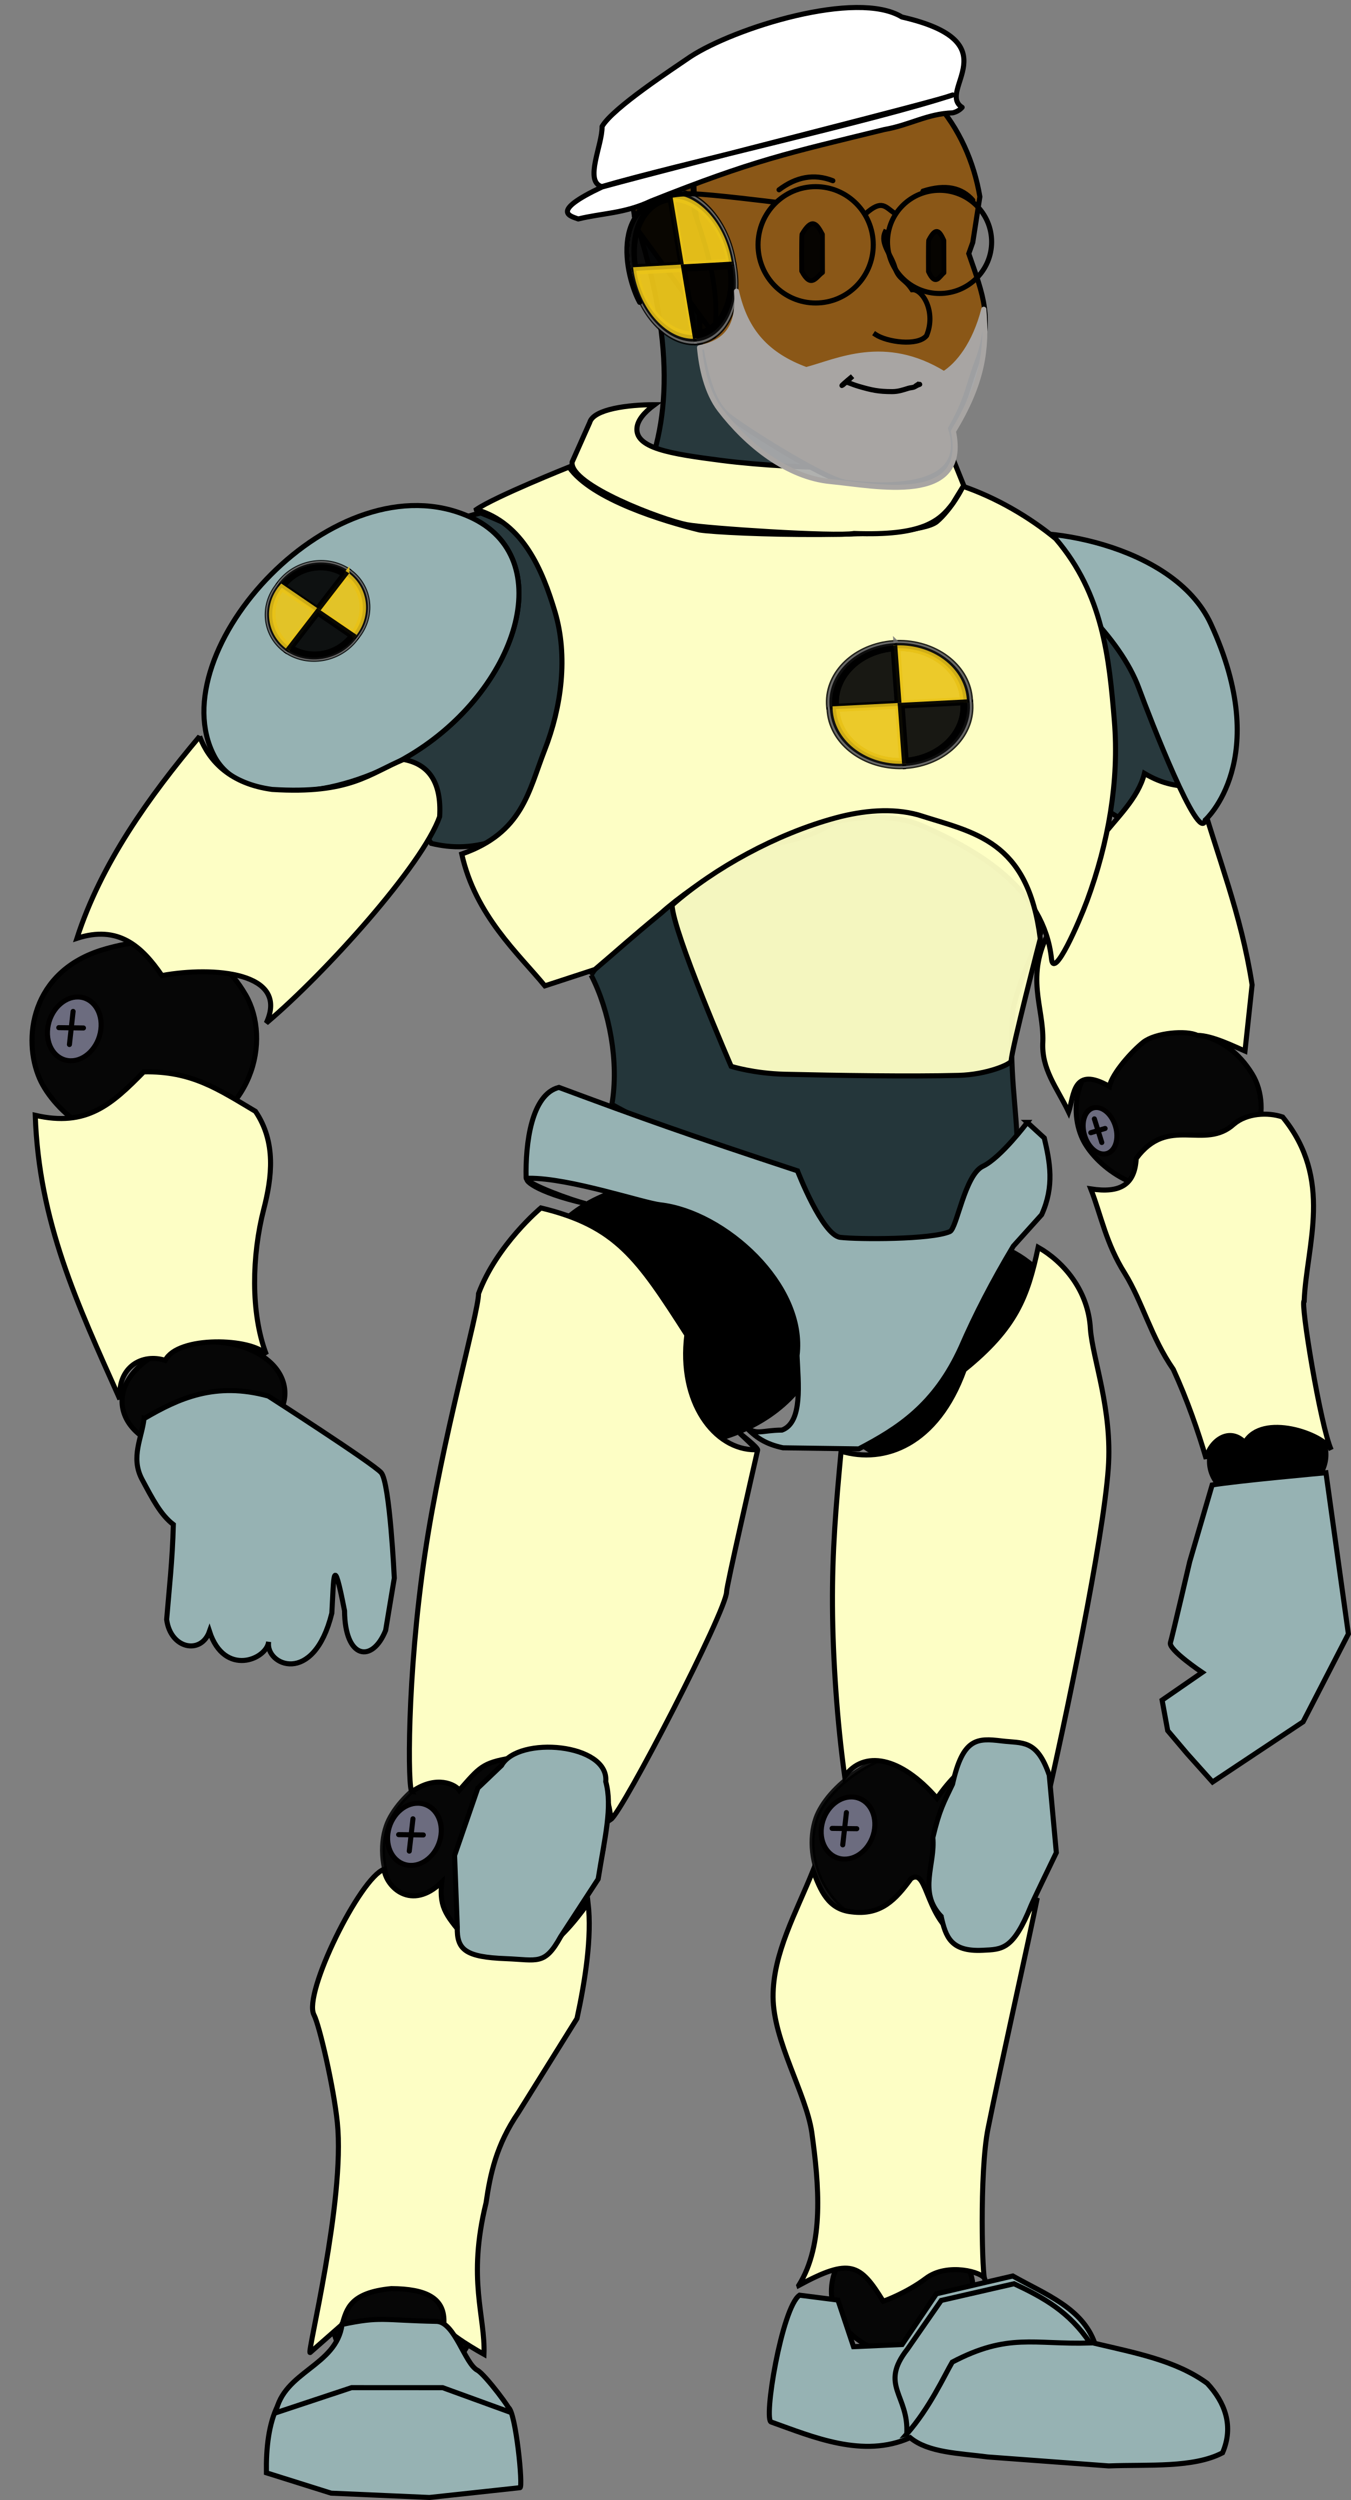 <svg width="141.183mm" height="261.248mm" viewBox="0 0 141.183 261.248" version="1.1" id="svg1" xml:space="preserve" xmlns="http://www.w3.org/2000/svg"><rect x="0" y="0" width="141.183" height="261.248" fill="#808080" stroke="none"/><defs id="defs1"></defs><g id="layer3" style="display:inline" transform="translate(-43.386,-18.644)"><path style="opacity:1;fill:#24363a;fill-opacity:0.953;stroke:#000000;stroke-width:0.529;stroke-linecap:square;stroke-dashoffset:18.898;stroke-opacity:1" d="m 110.188,70.005 7.485,7.511 c 0,0 6.535,1.719 8.051,1.893 2.039,0.234 7.882,-0.373 7.805,-1.713 -0.048,-0.83 0.074,-4.807 0.074,-4.807 l -0.591,-4.687 c 0,0 -1.986,0.052 -2.905,-0.285 -3.283,-1.207 -7.587,-5.142 -8.744,-6.013 -1.157,-0.871 -2.504,-2.134 -2.504,-2.134 -0.72,-1.621 -2.187,-13.357 -1.994,-15.799 -2.317,0.164 -0.964,2.512 -3.401,2.947 l -3.811,-5.827 c 4.261,13.257 3.939,21.882 0.536,28.914 z" id="path630"></path></g><path id="path62" style="display:inline;fill:#24363a;fill-opacity:0.953;stroke:#000000;stroke-width:0.529;stroke-linecap:square;stroke-dashoffset:18.898;stroke-opacity:1" d="m 50.25,53.61 c -0.438,0.091 -0.881,0.197 -1.335,0.33 0.047,0.02 0.095,0.038 0.142,0.059 9.518,4.256 5.011,18.19 -6.23,24.929 -0.757,0.454 -1.536,0.858 -2.323,1.235 1.607,1.763 3.101,3.13 3.577,5.111 -0.384,0.126 0.037,1.533 0.991,2.862 2.069,0.484 4.374,0.616 7.577,-0.593 3.015,-0.975 6.474,-3.807 8.458,-6.498 -0.182,-0.324 -0.35,-0.652 -0.488,-0.988 l 1.555,-15.781 -0.123,-0.623 c 0,0 -2.193,-4.36 -4.112,-6.021 -1.951,-1.688 -6.541,-3.565 -7.691,-4.022 z"></path><path style="fill:#000000;fill-opacity:0.953;stroke:#000000;stroke-width:0.529;stroke-linecap:square;stroke-dasharray:none;stroke-dashoffset:18.898;stroke-opacity:1" d="m 91.633,233.671 c -4.866,1.374 -5.37,5.726 -4.246,8.19 0.942,2.064 4.334,4.961 8.505,3.985 5.648,-1.321 6.773,-6.479 5.085,-9.282 -2.081,-3.455 -5.494,-3.981 -9.344,-2.894 z" id="path63"></path><path style="fill:#000000;fill-opacity:0.953;stroke:#000000;stroke-width:0.529;stroke-linecap:square;stroke-dasharray:none;stroke-dashoffset:18.898;stroke-opacity:1" d="m 118.658,108.529 c -6.352,1.755 -7.009,7.316 -5.542,10.465 1.229,2.638 5.657,6.339 11.1,5.093 7.371,-1.688 8.841,-8.279 6.637,-11.86 -2.716,-4.414 -7.171,-5.086 -12.196,-3.698 z" id="path64"></path><path style="fill:#24363a;fill-opacity:0.953;stroke:#010000;stroke-width:0.529;stroke-linecap:round;stroke-linejoin:round;stroke-dasharray:none;stroke-dashoffset:18.898" d="m 108.997,63.137 4.895,-3.025 11.955,21.145 -3.863,7.37 -7.393,-4.634 z" id="path68"></path><path style="display:inline;fill:#fdfec5;fill-opacity:1;stroke:#000000;stroke-width:0.529;stroke-linecap:square;stroke-dashoffset:18.898;stroke-opacity:1" d="m 108.98,108.824 c -0.178,2.912 1.478,4.827 2.697,7.381 0.577,-1.742 0.403,-4.881 4.26,-2.676 0.298,-1.395 2.359,-3.682 3.537,-4.613 1.279,-1.011 4.519,-1.275 5.645,-0.721 1.562,0.004 3.807,1.139 4.985,1.639 l 0.744,-6.918 c -1.173,-7.559 -3.574,-13.201 -5.691,-20.718 -2.022,0.014 -3.608,-0.219 -5.562,-1.379 -0.639,2.628 -2.993,4.72 -4.556,6.791 -1.571,2.489 -3.38,5.793 -5.351,9.655 -2.592,4.79 -0.609,7.902 -0.708,11.561 z" id="path74"></path><path style="fill:#000000;fill-opacity:0.953;stroke:#000000;stroke-width:0.529;stroke-linecap:square;stroke-dasharray:none;stroke-dashoffset:18.898;stroke-opacity:0.867" d="m 52.806,183.608 c -6.059,-0.351 -11.304,3.977 -12.425,7.188 -1.454,4.165 0.908,11.224 8.736,11.819 7.519,0.572 13.468,-5.592 13.951,-9.654 0.429,-3.609 -3.554,-8.963 -10.263,-9.352 z" id="path86"></path><path style="fill:#000000;fill-opacity:1;stroke:#000000;stroke-width:0.529;stroke-linecap:square;stroke-dasharray:none;stroke-dashoffset:18.898;stroke-opacity:1" d="m 65.139,124.232 c -10.38,2.971 -11.455,12.383 -9.057,17.712 2.009,4.464 9.246,10.729 18.141,8.619 12.047,-2.857 14.449,-14.011 10.847,-20.073 -4.439,-7.471 -11.719,-8.609 -19.932,-6.258 z" id="path87"></path><path style="fill:#fdfec5;fill-opacity:1;stroke:#000000;stroke-width:0.529;stroke-linecap:square;stroke-dashoffset:18.898;stroke-opacity:1" d="m 43.054,187.224 c 2.567,-1.792 4.559,-0.726 4.948,-0.146 2.085,-2.374 2.395,-2.869 5.365,-3.36 4.082,-0.38 7.813,0.993 8.695,1.839 1.012,0.97 1.673,2.919 1.769,4.577 1.228,-0.801 12.11,-21.87 12.099,-23.8 -0.004,-0.569 2.708,-12.435 3.245,-14.802 0.062,-0.271 -1.878,-1.766 -1.878,-1.766 0.416,0.387 1.884,1.729 1.663,1.732 -4.324,0.044 -8.061,-5.02 -7.182,-12.002 -5.157,-8.047 -7.401,-11.381 -15.252,-13.27 0,0 -4.601,3.83 -6.516,8.948 -0.017,2.095 -3.81,15.101 -5.602,27.203 -1.905,12.87 -1.803,24.815 -1.353,24.849 z" id="path91"></path><path style="fill:#000000;fill-opacity:0.953;stroke:#000000;stroke-width:0.529;stroke-linecap:square;stroke-dasharray:none;stroke-dashoffset:18.898;stroke-opacity:0.867" d="m 97.696,182.823 c -6.059,-0.351 -11.304,3.977 -12.425,7.188 -1.454,4.165 0.908,11.224 8.736,11.819 7.519,0.572 13.468,-5.592 13.951,-9.654 0.429,-3.609 -3.554,-8.963 -10.263,-9.352 z" id="path92"></path><path style="fill:#000000;fill-opacity:1;stroke:#000000;stroke-width:0.529;stroke-linecap:square;stroke-dasharray:none;stroke-dashoffset:18.898;stroke-opacity:1" d="m 93.471,130.367 c -9.063,2.594 -10.001,10.813 -7.907,15.467 1.754,3.898 8.072,9.369 15.839,7.527 10.518,-2.495 12.615,-12.235 9.47,-17.529 -3.875,-6.524 -10.232,-7.518 -17.402,-5.465 z" id="path93"></path><path style="fill:#fdfec5;fill-opacity:1;stroke:#000000;stroke-width:0.529;stroke-linecap:square;stroke-dashoffset:18.898;stroke-opacity:1" d="m 87.895,151.647 c -0.527,5.668 -0.936,10.362 -0.899,16.155 0.035,5.523 0.484,12.137 1.277,17.827 1.96,-2.745 5.799,-2.136 9.639,2.287 0,0 2.138,-3.202 3.759,-3.58 2.25,-0.525 2.978,0.328 4.923,0.312 2.131,-0.018 1.946,2.096 2.498,4.949 2.326,-10.105 6.2,-28.717 6.727,-36.175 0.435,-6.154 -1.626,-11.378 -1.869,-14.544 -0.207,-4.022 -2.823,-7.042 -5.458,-8.536 -1.099,5.177 -2.299,8.422 -7.733,12.812 -2.834,7.84 -8.327,9.85 -12.861,8.495 z" id="path94"></path><path style="fill:#000000;fill-opacity:0.953;stroke:#000000;stroke-width:0.529;stroke-linecap:square;stroke-dasharray:none;stroke-dashoffset:18.898;stroke-opacity:1" d="m 39.5,236.601 c -4.866,1.374 -5.37,5.726 -4.246,8.19 0.942,2.064 4.334,4.961 8.505,3.985 5.648,-1.321 6.773,-6.479 5.085,-9.282 -2.081,-3.455 -5.494,-3.981 -9.344,-2.894 z" id="path97"></path><path style="fill:#fdfec5;fill-opacity:1;stroke:#000000;stroke-width:0.529;stroke-linecap:square;stroke-dashoffset:18.898;stroke-opacity:1" d="m 83.471,238.825 c 5.377,-2.913 6.416,-2.266 8.828,1.657 0,0 2.394,-0.836 4.474,-2.404 2.222,-1.675 5.974,-0.655 6.153,0.1 -0.265,0.232 -0.602,-11.122 0.328,-15.764 1.329,-6.636 4.324,-19.906 5.142,-24.076 -1.569,2.314 -2.208,3.952 -3.805,4.02 l -3.686,0.531 c -4.314,-1.807 -3.844,-7.829 -5.698,-6.576 -1.599,2.178 -3.127,3.874 -6.223,3.473 -2.443,-0.257 -3.242,-2.242 -4.017,-4.322 -1.757,4.38 -4.203,8.659 -4.179,13.206 0.024,4.617 3.441,10.089 4.047,14.155 0.747,5.432 1.325,11.705 -1.364,15.999 z" id="path98"></path><path style="fill:#fdfec5;fill-opacity:1;stroke:#000000;stroke-width:0.529;stroke-linecap:square;stroke-dashoffset:18.898;stroke-opacity:1" d="m 32.416,245.833 c -0.433,0.408 3.675,-15.811 2.836,-24.028 -0.378,-3.7 -1.869,-10.169 -2.444,-11.261 -1.16,-2.203 4.84,-14.357 7.327,-15.204 0.233,1.868 2.864,4.412 6.03,1.339 -0.32,2.877 0.63,3.599 2.637,6.123 0,0 6.496,0.762 7.692,0.726 1.4,-0.042 3.569,-2.722 4.965,-4.652 0.41,3.523 -0.306,8.083 -1.163,12.054 l -6.12,9.821 c -2.331,3.416 -2.947,6.454 -3.385,9.453 -1.978,8.038 -0.061,11.813 -0.214,15.82 0,0 -4.242,-2.338 -4.191,-3.196 0.162,-2.72 -1.895,-3.649 -5.488,-3.674 -4.323,0.421 -4.663,2.133 -5.144,3.748 z" id="path99"></path><path style="fill:#96b2b3;fill-opacity:1;stroke:#000000;stroke-width:0.529;stroke-linecap:square;stroke-dashoffset:18.898;stroke-opacity:1" d="m 47.788,201.354 -0.283,-7.464 2.43,-7.038 2.474,-2.363 c 1.739,-3.139 11.262,-2.304 10.894,1.688 0.723,2.633 -0.106,5.866 -0.794,10.182 l -3.922,6.021 c -1.676,3.035 -2.405,2.424 -5.728,2.295 -4.195,-0.164 -5.145,-0.909 -5.07,-3.319 z" id="path100"></path><path style="fill:#96b2b3;fill-opacity:1;stroke:#000000;stroke-width:0.529;stroke-linecap:square;stroke-dashoffset:18.898;stroke-opacity:1" d="m 98.35,200.251 c 0.475,2.128 0.991,3.711 4.329,3.55 2.07,-0.1 3.189,-0.022 5.071,-4.669 0.198,-0.49 1.889,-3.982 2.639,-5.537 l -0.739,-8.093 c -1.298,-3.786 -2.777,-3.311 -4.975,-3.578 -2.57,-0.312 -4.057,-0.317 -5.133,4.519 -0.902,1.904 -1.36,2.624 -2.058,5.58 0.275,2.794 -1.569,5.667 0.866,8.227 z" id="path102"></path><path style="fill:#96b2b3;fill-opacity:1;stroke:#000000;stroke-width:0.529;stroke-linecap:square;stroke-dashoffset:18.898;stroke-opacity:1" d="m 27.84,258.404 c -0.084,-5.179 1.135,-10.193 6.414,-10.199 4.126,-0.865 5.808,-0.324 11.597,-0.209 2.069,-0.762 5.957,2.901 7.276,3.593 0.766,0.402 1.565,8.37 1.211,8.37 l -9.462,1.023 -10.265,-0.45 z" id="path103"></path><path style="fill:#96b2b3;fill-opacity:1;stroke:#000000;stroke-width:0.529;stroke-linecap:square;stroke-dashoffset:18.898;stroke-opacity:1" d="m 83.554,239.842 c -1.858,1.295 -3.826,13.206 -2.942,13.261 4.321,1.543 9.592,3.821 14.5,1.626 1.909,1.589 5.164,1.629 8.114,2.019 l 12.64,0.936 c 4.196,-0.166 8.837,0.228 11.892,-1.371 1.209,-2.803 0.235,-5.296 -1.599,-7.257 -3.27,-2.4 -7.573,-3.189 -11.747,-4.181 -1.308,-3.724 -5.213,-5.138 -8.572,-7.038 l -7.986,1.862 -3.581,5.299 -5.078,0.225 -1.628,-4.87 z" id="path104"></path><path style="fill:#96b2b3;fill-opacity:1;stroke:#000000;stroke-width:0.529;stroke-linecap:square;stroke-dashoffset:18.898;stroke-opacity:1" d="m 28.813,252.137 c 0.807,-4.348 6.338,-4.862 6.935,-9.238 4.126,-0.865 4.14,-0.433 9.929,-0.318 1.883,0.155 2.9,4.418 4.219,5.111 0.766,0.402 3.788,4.385 3.434,4.385 l -7.065,-2.569 -9.523,-0.003 z" id="path105"></path><path style="fill:none;fill-opacity:0.996;stroke:#000000;stroke-width:0.529;stroke-linecap:square;stroke-dashoffset:18.898;stroke-opacity:1" d="m 94.757,254.35 c 2.394,-2.706 3.941,-6.125 4.756,-7.514 5.868,-3.079 8.505,-1.82 14.404,-1.997 -2.157,-3.252 -4.868,-4.752 -7.942,-6.192 l -7.615,1.745 -3.537,5.095 c -2.984,3.81 0.177,4.78 -0.065,8.863 z" id="path106"></path><path style="fill:#24363a;fill-opacity:1;stroke:#000000;stroke-width:0.529;stroke-linecap:square;stroke-dashoffset:18.898;stroke-opacity:0.953" d="m 61.769,101.89 c 1.933,3.732 2.933,9.135 2.173,13.521 l 17.018,9.21 c 0,0 3.49,5.143 5.142,5.751 1.652,0.608 10.471,0.618 12.785,-0.639 2.315,-1.257 2.536,-3.851 4.611,-6.167 2.138,-1.112 1.363,-2.06 2.792,-3.707 0.026,-3.8 -0.927,-8.001 -0.419,-14.437 0.939,-4.013 2.606,-6.716 3.392,-9.366 1.081,-1.948 -8.819,-11.004 -12.984,-10.952 -5.342,0.068 -6.003,-0.526 -9.211,0.855 -3.483,2.375 -7.132,1.802 -9.111,3.626 -10.638,3.496 -12.682,7.136 -16.189,12.306 z" id="path107"></path><path style="fill:#96b2b3;fill-opacity:1;stroke:#000000;stroke-width:0.529;stroke-linecap:square;stroke-dashoffset:18.898;stroke-opacity:1" d="m 107.352,117.287 1.778,1.63 c 0.584,2.503 1.085,5.026 -0.278,8.019 l -2.955,3.282 c -2.175,3.636 -3.986,7.143 -5.454,10.528 -2.762,6.122 -6.678,8.558 -10.698,10.661 l -7.919,-0.114 c -1.845,-0.395 -2.86,-1.087 -3.945,-2.236 1.198,0.976 1.593,0.409 3.844,0.382 2.187,-0.816 1.692,-4.916 1.569,-7.782 0.92,-7.37 -7.585,-14.999 -14.298,-15.754 -1.752,-0.197 -9.498,-2.818 -13.708,-2.777 -0.844,0.008 0.609,1.456 5.919,2.647 -1.215,-0.266 -6.213,-2.052 -6.227,-2.677 -0.084,-3.618 0.557,-8.743 3.427,-9.465 8.691,3.229 13.239,4.865 24.931,8.717 0,0 2.602,6.732 4.475,6.954 1.873,0.221 9.482,0.249 11.447,-0.602 0.739,-0.32 1.551,-5.916 3.447,-6.823 1.896,-0.907 4.648,-4.59 4.648,-4.59 z" id="path115"></path><path style="fill:#000000;fill-opacity:0.953;stroke:#000000;stroke-width:0.529;stroke-linecap:square;stroke-dasharray:none;stroke-dashoffset:18.898;stroke-opacity:1" d="m 10.869,99.205 c -7.713,2.265 -8.512,9.441 -6.73,13.505 1.493,3.404 6.87,8.18 13.48,6.572 8.952,-2.179 10.736,-10.683 8.06,-15.305 -3.298,-5.696 -8.708,-6.564 -14.81,-4.772 z" id="path138"></path><path style="display:inline;fill:#000000;fill-opacity:0.953;stroke:#000000;stroke-width:0.529;stroke-linecap:square;stroke-dasharray:none;stroke-dashoffset:18.898;stroke-opacity:1" id="path142" d="m 22.449,151.655 a 5.751,8.527 84.729 0 1 -9.605,-4.408 5.751,8.527 84.729 0 1 7.186,-6.883 5.751,8.527 84.729 0 1 9.649,4.365 5.751,8.527 84.729 0 1 -7.127,6.91"></path><path style="fill:#fdfec5;fill-opacity:1;stroke:#000000;stroke-width:0.529;stroke-linecap:square;stroke-dashoffset:18.898;stroke-opacity:1" d="m 3.682,116.547 c 5.346,1.244 7.98,-1.11 11.336,-4.538 4.999,-0.106 7.771,1.805 11.679,4.126 2.178,3.223 1.726,6.887 0.864,10.228 -1.229,4.766 -1.404,10.829 0.274,15.19 -1.493,-1.748 -9.271,-1.998 -10.565,0.605 -2.375,-0.761 -4.998,0.624 -4.744,4.057 C 8.026,136.153 4.068,127.681 3.682,116.547 Z" id="path144"></path><path style="display:inline;fill:#000000;fill-opacity:1;stroke:#000000;stroke-width:0.529;stroke-linecap:square;stroke-dasharray:none;stroke-dashoffset:18.898;stroke-opacity:1" id="path148" d="m 133.325,156.958 a 4.679,6.107 82.037 0 1 -6.867,-3.592 4.679,6.107 82.037 0 1 5.138,-5.609 4.679,6.107 82.037 0 1 6.898,3.558 4.679,6.107 82.037 0 1 -5.095,5.631"></path><path style="fill:#fdfec5;fill-opacity:1;stroke:#000000;stroke-width:0.529;stroke-linecap:square;stroke-dashoffset:18.898;stroke-opacity:1" d="m 126.053,152.444 c 0.283,-1.669 2.292,-3.474 4.036,-1.709 1.808,-3.149 8.221,-0.883 9.028,0.776 -1.108,-2.438 -3.262,-15.513 -2.827,-15.583 0.246,-5.841 3.093,-12.671 -2.251,-19.202 -1.592,-0.537 -3.75,-0.386 -5.079,0.729 -3.086,2.829 -6.849,-0.975 -10.224,3.608 -0.139,2.713 -1.645,3.655 -4.746,3.173 1.071,2.739 1.593,5.726 3.559,8.832 1.862,3.024 2.731,6.654 5.064,10.027 1.472,3.208 2.615,6.543 3.44,9.349 z" id="path149"></path><path style="fill:#96b2b3;fill-opacity:1;stroke:#000000;stroke-width:0.529;stroke-linecap:square;stroke-dashoffset:18.898;stroke-opacity:1" d="m 104.267,56.148 c 3.706,-1.464 18.337,0.525 22.27,9.055 6.523,14.15 -0.586,20.49 -0.586,20.49 -0.605,2.697 -5.835,-10.763 -6.915,-13.725 -2.021,-5.545 -8.157,-10.747 -11.305,-13.109 -0.476,-0.357 -2.681,-2.262 -3.465,-2.712 z" id="path151"></path><path style="display:inline;fill:#96b2b3;fill-opacity:1;stroke:#000000;stroke-width:0.529;stroke-linecap:square;stroke-dashoffset:18.898;stroke-opacity:1" d="m 22.388,79.001 c -5.751,-10.988 12.691,-31.253 26.669,-25.003 9.518,4.256 5.011,18.19 -6.23,24.929 -7.83,4.695 -17.669,5.366 -20.439,0.074 z" id="path161"></path><path style="display:inline;fill:#fdfec5;fill-opacity:1;stroke:#000000;stroke-width:0.529;stroke-linecap:square;stroke-dashoffset:18.898;stroke-opacity:1" d="m 20.86,76.952 c -5.274,6.275 -10.298,13.276 -12.82,21.101 4.328,-1.418 6.799,0.847 8.878,3.89 5.336,-0.976 13.379,-0.385 10.91,4.963 6.144,-5.175 16.35,-16.525 18.117,-21.57 0.211,-3.652 -1.176,-5.499 -3.777,-5.976 -3.587,1.478 -5.583,3.653 -13.734,3.134 -4.334,-0.587 -6.572,-2.915 -7.574,-5.541 z" id="path163"></path><path style="display:inline;fill:#96b2b3;fill-opacity:1;stroke:#000000;stroke-width:0.529;stroke-linecap:square;stroke-dashoffset:18.898;stroke-opacity:1" d="m 126.673,155.178 c 2.387,-0.419 11.892,-1.279 11.892,-1.279 l 2.344,16.841 -4.731,9.186 -9.462,6.292 -2.648,-2.957 -2.04,-2.412 -0.586,-3.188 4.188,-2.894 c 0,0 -3.537,-2.37 -3.32,-3.104 0.217,-0.734 2.018,-8.473 2.018,-8.473 z" id="path165"></path><g id="g218" transform="matrix(0.107,0.073,-0.081,0.105,21.46,45.87)" style="stroke-width:2.02"><path d="m 157.5,22.51 v 0.918 c 19.708,0.594 35.549,16.433 36.145,36.146 l 0.016,1.127 c -0.002,0.228 -0.007,0.456 -0.014,0.684 h 0.875 c 0.007,-0.24 0.013,-0.48 0.016,-0.721 l -0.018,-1.152 C 193.909,39.326 177.684,23.108 157.5,22.51 Z" style="opacity:0.95;fill:#eac41a;fill-opacity:0.953;stroke:#000000;stroke-width:4.557;stroke-linecap:square;stroke-dashoffset:18.898;stroke-opacity:0.91" id="path167"></path><path d="m 155.766,22.518 c -20.184,0.598 -36.41,16.817 -37.02,37.004 l -0.018,1.152 c 0.003,0.24 0.008,0.481 0.016,0.721 h 0.877 c -0.007,-0.228 -0.013,-0.456 -0.016,-0.684 l 0.018,-1.127 c 0.595,-19.713 16.435,-35.552 36.143,-36.146 z" style="opacity:0.95;fill-opacity:0.953;stroke:#000000;stroke-width:4.557;stroke-linecap:square;stroke-dashoffset:18.898;stroke-opacity:0.91" id="path169"></path><path d="m 118.859,63.094 c -0.007,0.24 -0.013,0.48 -0.016,0.721 l 0.016,1.152 c 0.609,20.188 16.836,36.407 37.021,37.004 v -0.918 c -19.709,-0.593 -35.551,-16.434 -36.146,-36.148 l -0.018,-1.127 c 0.003,-0.228 0.009,-0.456 0.016,-0.684 z" style="opacity:0.95;fill:#eac41a;fill-opacity:0.953;stroke:#000000;stroke-width:4.557;stroke-linecap:square;stroke-dashoffset:18.898;stroke-opacity:0.91" id="path170"></path><path d="m 193.688,63.068 c 0.006,0.228 0.011,0.456 0.014,0.684 l -0.016,1.127 c -0.577,19.104 -15.472,34.57 -34.328,36.049 -0.602,0.047 -1.207,0.079 -1.816,0.098 v 0.918 c 20.184,-0.598 36.409,-16.816 37.02,-37.002 l 0.018,-1.152 c -0.003,-0.24 -0.008,-0.481 -0.016,-0.721 z" style="opacity:0.95;fill-opacity:0.953;stroke:#000000;stroke-width:4.557;stroke-linecap:square;stroke-dashoffset:18.898;stroke-opacity:0.91" id="path171"></path><path d="m 157.48,23.426 v 1.168 c 11.942,0.362 22.419,6.496 28.74,15.711 0.316,0.461 0.623,0.928 0.918,1.404 3.247,5.238 5.194,11.37 5.393,17.945 l 0.016,1.094 c -0.002,0.219 -0.007,0.438 -0.014,0.656 h 1.113 c 0.007,-0.234 0.011,-0.469 0.014,-0.703 l -0.016,-1.127 c -0.596,-19.72 -16.446,-35.564 -36.164,-36.148 z" style="opacity:0.95;fill:#eac41a;fill-opacity:0.953;stroke:#757575;stroke-width:4.665;stroke-linecap:square;stroke-dashoffset:18.898;stroke-opacity:0.91" id="path173"></path><path d="m 155.787,23.436 c -19.718,0.584 -35.568,16.428 -36.164,36.148 l -0.018,1.127 c 0.003,0.234 0.008,0.469 0.016,0.703 h 1.113 c -0.006,-0.219 -0.011,-0.439 -0.014,-0.658 l 0.016,-1.092 c 0.199,-6.576 2.145,-12.707 5.393,-17.945 0.295,-0.476 0.602,-0.943 0.918,-1.404 6.321,-9.215 16.798,-15.349 28.74,-15.711 z" style="opacity:0.95;fill-opacity:0.953;stroke:#757575;stroke-width:4.665;stroke-linecap:square;stroke-dashoffset:18.898;stroke-opacity:0.91" id="path175"></path><path d="m 119.732,63.074 c -0.007,0.234 -0.013,0.469 -0.016,0.703 l 0.018,1.127 c 0.596,19.72 16.446,35.564 36.164,36.148 V 99.885 C 136.784,99.307 121.421,83.945 120.844,64.824 l -0.016,-1.092 c 0.003,-0.219 0.009,-0.439 0.016,-0.658 z" style="opacity:0.95;fill:#eac41a;fill-opacity:0.953;stroke:#757575;stroke-width:4.665;stroke-linecap:square;stroke-dashoffset:18.898;stroke-opacity:0.91" id="path176"></path><path d="m 192.572,63.049 c 0.007,0.219 0.013,0.439 0.016,0.658 l -0.018,1.094 c -0.181,5.977 -1.806,11.586 -4.539,16.492 v 0.002 c -6.01,10.785 -17.375,18.165 -30.51,18.564 v 1.168 c 19.718,-0.584 35.568,-16.428 36.164,-36.148 l 0.016,-1.127 c -0.002,-0.234 -0.007,-0.469 -0.014,-0.703 z" style="opacity:0.95;fill-opacity:0.953;stroke:#757575;stroke-width:4.665;stroke-linecap:square;stroke-dashoffset:18.898;stroke-opacity:0.91" id="path177"></path><path d="m 157.455,24.592 v 1.576 c 12.583,0.385 23.47,7.456 29.227,17.789 0.262,0.47 0.514,0.946 0.754,1.43 v 0.002 c 0.24,0.483 0.47,0.972 0.688,1.467 1.746,3.967 2.77,8.324 2.908,12.906 l 0.016,1.047 c -0.003,0.207 -0.009,0.414 -0.016,0.621 h 1.502 c 0.007,-0.227 0.011,-0.454 0.014,-0.682 l -0.016,-1.094 c -0.578,-19.128 -15.952,-34.496 -35.076,-35.062 z" style="opacity:0.95;fill:#eac41a;fill-opacity:0.953;stroke:#000000;stroke-width:4.809;stroke-linecap:square;stroke-dashoffset:18.898;stroke-opacity:0.91" id="path178"></path><path d="m 155.812,24.602 c -19.124,0.567 -34.498,15.935 -35.076,35.062 l -0.016,1.092 c 0.002,0.228 0.007,0.456 0.014,0.684 h 1.502 c -0.006,-0.207 -0.011,-0.414 -0.014,-0.621 l 0.016,-1.047 c 0.484,-16.037 11.824,-29.317 26.926,-32.75 0.539,-0.123 1.084,-0.233 1.633,-0.33 1.635,-0.289 3.31,-0.463 5.016,-0.516 z" style="opacity:0.95;fill-opacity:0.953;stroke:#000000;stroke-width:4.809;stroke-linecap:square;stroke-dashoffset:18.898;stroke-opacity:0.91" id="path179"></path><path d="m 120.844,63.049 c -0.007,0.228 -0.013,0.456 -0.016,0.684 l 0.016,1.092 c 0.578,19.129 15.953,34.497 35.078,35.062 V 98.312 c -2.281,-0.069 -4.505,-0.357 -6.654,-0.846 -0.539,-0.123 -1.072,-0.257 -1.602,-0.404 -14.296,-3.98 -24.857,-16.881 -25.324,-32.346 l -0.016,-1.047 c 0.003,-0.207 0.009,-0.414 0.016,-0.621 z" style="opacity:0.95;fill:#eac41a;fill-opacity:0.953;stroke:#000000;stroke-width:4.809;stroke-linecap:square;stroke-dashoffset:18.898;stroke-opacity:0.91" id="path180"></path><path d="m 191.07,63.025 c 0.006,0.207 0.011,0.414 0.014,0.621 l -0.016,1.047 c -0.553,18.317 -15.266,33.035 -33.574,33.596 v 1.572 c 19.124,-0.567 34.497,-15.933 35.076,-35.061 l 0.018,-1.094 c -0.003,-0.227 -0.008,-0.454 -0.016,-0.682 z" style="opacity:0.95;fill-opacity:0.953;stroke:#000000;stroke-width:4.809;stroke-linecap:square;stroke-dashoffset:18.898;stroke-opacity:0.91" id="path181"></path><path d="m 157.422,26.166 -0.002,35.297 h 33.611 c 0.007,-0.218 0.013,-0.436 0.016,-0.654 l -0.016,-1.047 C 190.477,41.433 175.746,26.709 157.422,26.166 Z" style="opacity:0.95;fill:#eac41a;fill-opacity:0.953;stroke:#eac419;stroke-width:5.019;stroke-linecap:square;stroke-dashoffset:18.898;stroke-opacity:0.91" id="path182"></path><path d="m 155.848,26.174 c -18.325,0.543 -33.056,15.269 -33.609,33.598 l -0.016,1.047 c 0.002,0.218 0.007,0.436 0.014,0.654 h 33.613 z" style="opacity:0.95;fill-opacity:0.953;stroke:#000000;stroke-width:5.019;stroke-linecap:square;stroke-dashoffset:18.898" id="path183"></path><path d="m 122.342,63.016 c -0.007,0.218 -0.013,0.436 -0.016,0.654 l 0.016,1.047 c 0.554,18.329 15.285,33.055 33.609,33.598 l 0.002,-35.299 h -22.184 z" style="opacity:0.95;fill:#eac41a;fill-opacity:0.953;stroke:#eac419;stroke-width:5.019;stroke-linecap:square;stroke-dashoffset:18.898;stroke-opacity:0.91" id="path216"></path><path d="m 157.457,62.992 0.002,35.299 a 34.651,34.659 0 0 0 33.609,-33.598 l 0.016,-1.047 a 34.651,34.659 0 0 0 -0.014,-0.654 z" style="opacity:0.95;fill-opacity:0.953;stroke:#000000;stroke-width:5.019;stroke-linecap:square;stroke-dashoffset:18.898" id="path217"></path></g><ellipse style="fill:#6c6c7f;fill-opacity:1;stroke:#010000;stroke-width:0.529;stroke-linecap:round;stroke-linejoin:round;stroke-dasharray:none;stroke-dashoffset:18.898" id="ellipse235" cx="29.793" cy="105.348" rx="2.751" ry="3.38" transform="matrix(0.989,0.147,-0.206,0.979,0,0)"></ellipse><path style="fill:#6c6c7f;fill-opacity:1;stroke:#010000;stroke-width:0.529;stroke-linecap:round;stroke-linejoin:round;stroke-dasharray:none;stroke-dashoffset:18.898" d="m 6.144,107.387 2.578,0.034" id="path236"></path><path style="fill:#6c6c7f;fill-opacity:1;stroke:#010000;stroke-width:0.529;stroke-linecap:round;stroke-linejoin:round;stroke-dasharray:none;stroke-dashoffset:18.898" d="m 7.639,105.691 -0.383,3.459" id="path237"></path><ellipse style="fill:#6c6c7f;fill-opacity:1;stroke:#010000;stroke-width:0.53;stroke-linecap:round;stroke-linejoin:round;stroke-dasharray:none;stroke-dashoffset:18.898" id="ellipse237" cx="86.154" cy="132.237" rx="1.695" ry="2.482" transform="matrix(0.992,-0.125,0.223,0.975,0,0)"></ellipse><path style="fill:#6c6c7f;fill-opacity:1;stroke:#010000;stroke-width:0.529;stroke-linecap:round;stroke-linejoin:round;stroke-dasharray:none;stroke-dashoffset:18.898" d="m 113.993,118.366 1.493,-0.443" id="path238"></path><path style="fill:#6c6c7f;fill-opacity:1;stroke:#010000;stroke-width:0.529;stroke-linecap:round;stroke-linejoin:round;stroke-dasharray:none;stroke-dashoffset:18.898" d="m 114.364,116.92 0.777,2.468" id="path239"></path><ellipse style="fill:#6c6c7f;fill-opacity:1;stroke:#010000;stroke-width:0.53;stroke-linecap:round;stroke-linejoin:round;stroke-dasharray:none;stroke-dashoffset:18.898" id="ellipse239" cx="82.973" cy="184.051" rx="2.749" ry="3.301" transform="matrix(0.99,0.143,-0.211,0.977,0,0)"></ellipse><path style="fill:#6c6c7f;fill-opacity:1;stroke:#010000;stroke-width:0.529;stroke-linecap:round;stroke-linejoin:round;stroke-dasharray:none;stroke-dashoffset:18.898" d="m 41.659,191.716 2.578,0.033" id="path240"></path><path style="fill:#6c6c7f;fill-opacity:1;stroke:#010000;stroke-width:0.529;stroke-linecap:round;stroke-linejoin:round;stroke-dasharray:none;stroke-dashoffset:18.898" d="m 43.154,190.062 -0.383,3.375" id="path241"></path><ellipse style="fill:#6c6c7f;fill-opacity:1;stroke:#010000;stroke-width:0.53;stroke-linecap:round;stroke-linejoin:round;stroke-dasharray:none;stroke-dashoffset:18.898" id="ellipse241" cx="127.218" cy="176.902" rx="2.749" ry="3.301" transform="matrix(0.99,0.143,-0.211,0.977,0,0)"></ellipse><path style="fill:#6c6c7f;fill-opacity:1;stroke:#010000;stroke-width:0.529;stroke-linecap:round;stroke-linejoin:round;stroke-dasharray:none;stroke-dashoffset:18.898" d="m 86.957,191.063 2.578,0.033" id="path242"></path><path style="fill:#6c6c7f;fill-opacity:1;stroke:#010000;stroke-width:0.529;stroke-linecap:round;stroke-linejoin:round;stroke-dasharray:none;stroke-dashoffset:18.898" d="m 88.452,189.409 -0.383,3.375" id="path243"></path><path style="display:inline;opacity:1;fill:#fdfec5;fill-opacity:1;stroke:#000000;stroke-width:0.529;stroke-linecap:square;stroke-dashoffset:18.898;stroke-opacity:1" d="m 49.774,53.246 c 1.981,-1.36 9.688,-4.442 9.688,-4.442 2.345,3.42 10.072,5.705 13.645,6.581 2.767,0.439 22.428,1.108 24.799,-0.874 1.407,-1.177 2.893,-3.734 2.648,-3.721 3.531,1.199 7.016,3.231 9.767,5.503 4.952,5.783 5.593,12.475 6.131,19.022 0.518,6.308 -0.625,12.773 -2.857,18.821 -0.801,2.17 -3.47,8.31 -3.709,6.076 -0.783,-7.295 -7.491,-11.224 -13.34,-13.842 -3.01,-1.347 -6.672,-1.115 -9.884,-0.373 -6.46,1.492 -13.999,6.218 -17.534,9.389 -3.215,2.641 -4.571,3.901 -6.958,5.923 l -5.23,1.711 c -2.749,-3.35 -7.263,-7.353 -8.686,-13.776 6.383,-2.225 6.972,-6.548 8.662,-10.858 1.765,-4.501 2.462,-9.833 1.075,-14.464 -1.288,-4.302 -3.303,-9.252 -8.217,-10.675 z" id="path251"></path><path style="display:inline;opacity:1;fill:#fdfec5;fill-opacity:0.953;stroke:#000000;stroke-width:0.529;stroke-linecap:square;stroke-dashoffset:18.898;stroke-opacity:1" d="m 70.234,94.584 c 0.092,2.811 6.175,16.846 6.175,16.846 0,0 2.361,0.752 5.623,0.828 5.248,0.122 13.069,0.255 18.152,0.117 2.992,-0.081 5.474,-1.186 5.486,-1.512 0.046,-1.224 3.041,-12.765 3.041,-12.765 -1.297,-10.371 -6.921,-11.067 -12.764,-12.946 -2.739,-0.754 -5.794,-0.443 -8.548,0.295 -6.261,1.678 -12.775,5.283 -17.165,9.137 z" id="path252"></path><path style="display:inline;opacity:1;fill:#fefec5;fill-opacity:1;stroke:#000000;stroke-width:0.529;stroke-linecap:square;stroke-dashoffset:18.898;stroke-opacity:1" d="m 59.788,48.286 c -0.286,2.407 9.497,6.061 11.993,6.542 2.002,0.386 15.504,1.271 17.47,0.918 7.125,0.262 8.905,-1.252 10.312,-3.136 l 1.149,-1.875 -1.755,-4.358 c -1.967,-1.868 -4.135,-2.483 -5.8,-2.79 2.025,1.361 3.391,2.863 2.722,3.649 -0.854,1.004 -3.04,1.462 -6.598,1.581 -4.096,0.138 -9.8,-0.177 -13.885,-0.703 -5.34,-0.688 -9.127,-1.279 -8.822,-3.48 0.098,-0.707 0.669,-1.489 1.829,-2.344 -2.729,-0.004 -6.371,0.452 -6.771,1.849 z" id="path253"></path><g id="g235" transform="matrix(0.194,-0.01,0.012,0.163,62.88,65.047)" style="stroke-width:1.484"><path d="m 157.5,22.51 v 0.918 c 19.708,0.594 35.549,16.433 36.145,36.146 l 0.016,1.127 c -0.002,0.228 -0.007,0.456 -0.014,0.684 h 0.875 c 0.007,-0.24 0.013,-0.48 0.016,-0.721 l -0.018,-1.152 C 193.909,39.326 177.684,23.108 157.5,22.51 Z" style="opacity:0.95;fill:#eac41a;fill-opacity:0.953;stroke:#000000;stroke-width:3.348;stroke-linecap:square;stroke-dashoffset:18.898;stroke-opacity:0.91" id="path220"></path><path d="m 155.766,22.518 c -20.184,0.598 -36.41,16.817 -37.02,37.004 l -0.018,1.152 c 0.003,0.24 0.008,0.481 0.016,0.721 h 0.877 c -0.007,-0.228 -0.013,-0.456 -0.016,-0.684 l 0.018,-1.127 c 0.595,-19.713 16.435,-35.552 36.143,-36.146 z" style="opacity:0.95;fill-opacity:0.953;stroke:#000000;stroke-width:3.348;stroke-linecap:square;stroke-dashoffset:18.898;stroke-opacity:0.91" id="path221"></path><path d="m 118.859,63.094 c -0.007,0.24 -0.013,0.48 -0.016,0.721 l 0.016,1.152 c 0.609,20.188 16.836,36.407 37.021,37.004 v -0.918 c -19.709,-0.593 -35.551,-16.434 -36.146,-36.148 l -0.018,-1.127 c 0.003,-0.228 0.009,-0.456 0.016,-0.684 z" style="opacity:0.95;fill:#eac41a;fill-opacity:0.953;stroke:#000000;stroke-width:3.348;stroke-linecap:square;stroke-dashoffset:18.898;stroke-opacity:0.91" id="path222"></path><path d="m 193.688,63.068 c 0.006,0.228 0.011,0.456 0.014,0.684 l -0.016,1.127 c -0.577,19.104 -15.472,34.57 -34.328,36.049 -0.602,0.047 -1.207,0.079 -1.816,0.098 v 0.918 c 20.184,-0.598 36.409,-16.816 37.02,-37.002 l 0.018,-1.152 c -0.003,-0.24 -0.008,-0.481 -0.016,-0.721 z" style="opacity:0.95;fill-opacity:0.953;stroke:#000000;stroke-width:3.348;stroke-linecap:square;stroke-dashoffset:18.898;stroke-opacity:0.91" id="path223"></path><path d="m 157.48,23.426 v 1.168 c 11.942,0.362 22.419,6.496 28.74,15.711 0.316,0.461 0.623,0.928 0.918,1.404 3.247,5.238 5.194,11.37 5.393,17.945 l 0.016,1.094 c -0.002,0.219 -0.007,0.438 -0.014,0.656 h 1.113 c 0.007,-0.234 0.011,-0.469 0.014,-0.703 l -0.016,-1.127 c -0.596,-19.72 -16.446,-35.564 -36.164,-36.148 z" style="opacity:0.95;fill:#eac41a;fill-opacity:0.953;stroke:#757575;stroke-width:3.427;stroke-linecap:square;stroke-dashoffset:18.898;stroke-opacity:0.91" id="path224"></path><path d="m 155.787,23.436 c -19.718,0.584 -35.568,16.428 -36.164,36.148 l -0.018,1.127 c 0.003,0.234 0.008,0.469 0.016,0.703 h 1.113 c -0.006,-0.219 -0.011,-0.439 -0.014,-0.658 l 0.016,-1.092 c 0.199,-6.576 2.145,-12.707 5.393,-17.945 0.295,-0.476 0.602,-0.943 0.918,-1.404 6.321,-9.215 16.798,-15.349 28.74,-15.711 z" style="opacity:0.95;fill-opacity:0.953;stroke:#757575;stroke-width:3.427;stroke-linecap:square;stroke-dashoffset:18.898;stroke-opacity:0.91" id="path225"></path><path d="m 119.732,63.074 c -0.007,0.234 -0.013,0.469 -0.016,0.703 l 0.018,1.127 c 0.596,19.72 16.446,35.564 36.164,36.148 V 99.885 C 136.784,99.307 121.421,83.945 120.844,64.824 l -0.016,-1.092 c 0.003,-0.219 0.009,-0.439 0.016,-0.658 z" style="opacity:0.95;fill:#eac41a;fill-opacity:0.953;stroke:#757575;stroke-width:3.427;stroke-linecap:square;stroke-dashoffset:18.898;stroke-opacity:0.91" id="path226"></path><path d="m 192.572,63.049 c 0.007,0.219 0.013,0.439 0.016,0.658 l -0.018,1.094 c -0.181,5.977 -1.806,11.586 -4.539,16.492 v 0.002 c -6.01,10.785 -17.375,18.165 -30.51,18.564 v 1.168 c 19.718,-0.584 35.568,-16.428 36.164,-36.148 l 0.016,-1.127 c -0.002,-0.234 -0.007,-0.469 -0.014,-0.703 z" style="opacity:0.95;fill-opacity:0.953;stroke:#757575;stroke-width:3.427;stroke-linecap:square;stroke-dashoffset:18.898;stroke-opacity:0.91" id="path227"></path><path d="m 157.455,24.592 v 1.576 c 12.583,0.385 23.47,7.456 29.227,17.789 0.262,0.47 0.514,0.946 0.754,1.43 v 0.002 c 0.24,0.483 0.47,0.972 0.688,1.467 1.746,3.967 2.77,8.324 2.908,12.906 l 0.016,1.047 c -0.003,0.207 -0.009,0.414 -0.016,0.621 h 1.502 c 0.007,-0.227 0.011,-0.454 0.014,-0.682 l -0.016,-1.094 c -0.578,-19.128 -15.952,-34.496 -35.076,-35.062 z" style="opacity:0.95;fill:#eac41a;fill-opacity:0.953;stroke:#000000;stroke-width:3.534;stroke-linecap:square;stroke-dashoffset:18.898;stroke-opacity:0.91" id="path228"></path><path d="m 155.812,24.602 c -19.124,0.567 -34.498,15.935 -35.076,35.062 l -0.016,1.092 c 0.002,0.228 0.007,0.456 0.014,0.684 h 1.502 c -0.006,-0.207 -0.011,-0.414 -0.014,-0.621 l 0.016,-1.047 c 0.484,-16.037 11.824,-29.317 26.926,-32.75 0.539,-0.123 1.084,-0.233 1.633,-0.33 1.635,-0.289 3.31,-0.463 5.016,-0.516 z" style="opacity:0.95;fill-opacity:0.953;stroke:#000000;stroke-width:3.534;stroke-linecap:square;stroke-dashoffset:18.898;stroke-opacity:0.91" id="path229"></path><path d="m 120.844,63.049 c -0.007,0.228 -0.013,0.456 -0.016,0.684 l 0.016,1.092 c 0.578,19.129 15.953,34.497 35.078,35.062 V 98.312 c -2.281,-0.069 -4.505,-0.357 -6.654,-0.846 -0.539,-0.123 -1.072,-0.257 -1.602,-0.404 -14.296,-3.98 -24.857,-16.881 -25.324,-32.346 l -0.016,-1.047 c 0.003,-0.207 0.009,-0.414 0.016,-0.621 z" style="opacity:0.95;fill:#eac41a;fill-opacity:0.953;stroke:#000000;stroke-width:3.534;stroke-linecap:square;stroke-dashoffset:18.898;stroke-opacity:0.91" id="path230"></path><path d="m 191.07,63.025 c 0.006,0.207 0.011,0.414 0.014,0.621 l -0.016,1.047 c -0.553,18.317 -15.266,33.035 -33.574,33.596 v 1.572 c 19.124,-0.567 34.497,-15.933 35.076,-35.061 l 0.018,-1.094 c -0.003,-0.227 -0.008,-0.454 -0.016,-0.682 z" style="opacity:0.95;fill-opacity:0.953;stroke:#000000;stroke-width:3.534;stroke-linecap:square;stroke-dashoffset:18.898;stroke-opacity:0.91" id="path231"></path><path d="m 157.422,26.166 -0.002,35.297 h 33.611 c 0.007,-0.218 0.013,-0.436 0.016,-0.654 l -0.016,-1.047 C 190.477,41.433 175.746,26.709 157.422,26.166 Z" style="opacity:0.95;fill:#eac41a;fill-opacity:0.953;stroke:#eac419;stroke-width:3.688;stroke-linecap:square;stroke-dashoffset:18.898;stroke-opacity:0.91" id="path232"></path><path d="m 155.848,26.174 c -18.325,0.543 -33.056,15.269 -33.609,33.598 l -0.016,1.047 c 0.002,0.218 0.007,0.436 0.014,0.654 h 33.613 z" style="opacity:0.95;fill-opacity:0.953;stroke:#000000;stroke-width:3.688;stroke-linecap:square;stroke-dashoffset:18.898" id="path233"></path><path d="m 122.342,63.016 c -0.007,0.218 -0.013,0.436 -0.016,0.654 l 0.016,1.047 c 0.554,18.329 15.285,33.055 33.609,33.598 l 0.002,-35.299 h -22.184 z" style="opacity:0.95;fill:#eac41a;fill-opacity:0.953;stroke:#eac419;stroke-width:3.688;stroke-linecap:square;stroke-dashoffset:18.898;stroke-opacity:0.91" id="path234"></path><path d="m 157.457,62.992 0.002,35.299 a 34.651,34.659 0 0 0 33.609,-33.598 l 0.016,-1.047 a 34.651,34.659 0 0 0 -0.014,-0.654 z" style="opacity:0.95;fill-opacity:0.953;stroke:#000000;stroke-width:3.688;stroke-linecap:square;stroke-dashoffset:18.898" id="path235"></path></g><path style="display:inline;fill:#8a5717;fill-opacity:1;stroke:#000000;stroke-width:0.529;stroke-linecap:square;stroke-dashoffset:18.898;stroke-opacity:1" d="m 101.657,25.332 0.742,-4.775 c -0.614,-3.644 -2.17,-7.165 -4.63,-9.9 -4.382,-4.871 -8.566,-5.904 -12.396,-5.335 -4.47,0.665 -9.123,3.153 -11.453,7.025 -2.09,3.473 -1.381,9.355 -0.858,12.194 l 0.077,11.028 c 0.57,3.67 1.346,6.368 2.803,7.71 1.054,0.991 10.23,6.858 12.516,7.143 5.103,0.635 12.808,0.429 10.885,-5.654 1.674,-2.982 1.678,-3.907 2.652,-6.643 1.87,-4.691 0.738,-7.296 -0.757,-11.622 z" id="path562"></path><path style="fill:none;stroke:#000000;stroke-width:0.529;stroke-linecap:square;stroke-dashoffset:18.898;stroke-opacity:1" d="m 91.511,34.962 c 1.168,0.78 4.388,1.248 5.315,0.114 1.039,-2.487 -0.438,-4.908 -1.511,-4.801 -0.776,-1.189 -1.335,-0.985 -1.794,-2.305 -0.368,-1.367 -1.573,-2.498 -1.023,-3.714" id="path570"></path><path style="fill:#623d0e;fill-opacity:1;stroke:#010000;stroke-width:0.5;stroke-linecap:round;stroke-linejoin:round;stroke-dasharray:none;stroke-dashoffset:18.898;stroke-opacity:1" d="m 74.585,35.162 c 1.107,-5.572 -2.045,-12.597 -2.066,-13.27 -0.031,-0.996 -0.638,-7.444 1.453,-10.237 3.057,-4.081 8.722,-6.672 14.064,-6.651 l 0.192,-0.014 c -3.053,-0.799 -6.324,-0.948 -9.428,-0.405 -4.452,0.78 -9.143,3.275 -11.453,7.025 -2.158,3.503 -1.381,9.355 -0.858,12.194 l 8.086,11.115 z" id="path571"></path><g id="g589" transform="matrix(0.142,-0.008,0.033,0.198,47.036,16.8)" style="stroke-width:1.574"><path d="m 157.5,22.51 v 0.918 c 19.708,0.594 35.549,16.433 36.145,36.146 l 0.016,1.127 c -0.002,0.228 -0.007,0.456 -0.014,0.684 h 0.875 c 0.007,-0.24 0.013,-0.48 0.016,-0.721 l -0.018,-1.152 C 193.909,39.326 177.684,23.108 157.5,22.51 Z" style="opacity:1;fill:#eac41a;fill-opacity:0.953;stroke:#000000;stroke-width:3.551;stroke-linecap:square;stroke-dashoffset:18.898;stroke-opacity:0.91" id="path574"></path><path d="m 155.766,22.518 c -20.184,0.598 -36.41,16.817 -37.02,37.004 l -0.018,1.152 c 0.003,0.24 0.008,0.481 0.016,0.721 h 0.877 c -0.007,-0.228 -0.013,-0.456 -0.016,-0.684 l 0.018,-1.127 c 0.595,-19.713 16.435,-35.552 36.143,-36.146 z" style="opacity:0.95;fill-opacity:0.953;stroke:#000000;stroke-width:3.551;stroke-linecap:square;stroke-dashoffset:18.898;stroke-opacity:0.91" id="path575"></path><path d="m 118.859,63.094 c -0.007,0.24 -0.013,0.48 -0.016,0.721 l 0.016,1.152 c 0.609,20.188 16.836,36.407 37.021,37.004 v -0.918 c -19.709,-0.593 -35.551,-16.434 -36.146,-36.148 l -0.018,-1.127 c 0.003,-0.228 0.009,-0.456 0.016,-0.684 z" style="opacity:0.95;fill:#eac41a;fill-opacity:0.953;stroke:#000000;stroke-width:3.551;stroke-linecap:square;stroke-dashoffset:18.898;stroke-opacity:0.91" id="path576"></path><path d="m 193.688,63.068 c 0.006,0.228 0.011,0.456 0.014,0.684 l -0.016,1.127 c -0.577,19.104 -15.472,34.57 -34.328,36.049 -0.602,0.047 -1.207,0.079 -1.816,0.098 v 0.918 c 20.184,-0.598 36.409,-16.816 37.02,-37.002 l 0.018,-1.152 c -0.003,-0.24 -0.008,-0.481 -0.016,-0.721 z" style="opacity:0.95;fill-opacity:0.953;stroke:#000000;stroke-width:3.551;stroke-linecap:square;stroke-dashoffset:18.898;stroke-opacity:0.91" id="path577"></path><path d="m 157.48,23.426 v 1.168 c 11.942,0.362 22.419,6.496 28.74,15.711 0.316,0.461 0.623,0.928 0.918,1.404 3.247,5.238 5.194,11.37 5.393,17.945 l 0.016,1.094 c -0.002,0.219 -0.007,0.438 -0.014,0.656 h 1.113 c 0.007,-0.234 0.011,-0.469 0.014,-0.703 l -0.016,-1.127 c -0.596,-19.72 -16.446,-35.564 -36.164,-36.148 z" style="opacity:0.95;fill:#eac41a;fill-opacity:0.953;stroke:#757575;stroke-width:3.635;stroke-linecap:square;stroke-dashoffset:18.898;stroke-opacity:0.91" id="path578"></path><path d="m 155.787,23.436 c -19.718,0.584 -35.568,16.428 -36.164,36.148 l -0.018,1.127 c 0.003,0.234 0.008,0.469 0.016,0.703 h 1.113 c -0.006,-0.219 -0.011,-0.439 -0.014,-0.658 l 0.016,-1.092 c 0.199,-6.576 2.145,-12.707 5.393,-17.945 0.295,-0.476 0.602,-0.943 0.918,-1.404 6.321,-9.215 16.798,-15.349 28.74,-15.711 z" style="opacity:0.95;fill-opacity:0.953;stroke:#757575;stroke-width:3.635;stroke-linecap:square;stroke-dashoffset:18.898;stroke-opacity:0.91" id="path579"></path><path d="m 119.732,63.074 c -0.007,0.234 -0.013,0.469 -0.016,0.703 l 0.018,1.127 c 0.596,19.72 16.446,35.564 36.164,36.148 V 99.885 C 136.784,99.307 121.421,83.945 120.844,64.824 l -0.016,-1.092 c 0.003,-0.219 0.009,-0.439 0.016,-0.658 z" style="opacity:0.95;fill:#eac41a;fill-opacity:0.953;stroke:#757575;stroke-width:3.635;stroke-linecap:square;stroke-dashoffset:18.898;stroke-opacity:0.91" id="path580"></path><path d="m 192.572,63.049 c 0.007,0.219 0.013,0.439 0.016,0.658 l -0.018,1.094 c -0.181,5.977 -1.806,11.586 -4.539,16.492 v 0.002 c -6.01,10.785 -17.375,18.165 -30.51,18.564 v 1.168 c 19.718,-0.584 35.568,-16.428 36.164,-36.148 l 0.016,-1.127 c -0.002,-0.234 -0.007,-0.469 -0.014,-0.703 z" style="opacity:0.95;fill-opacity:0.953;stroke:#757575;stroke-width:3.635;stroke-linecap:square;stroke-dashoffset:18.898;stroke-opacity:0.91" id="path581"></path><path d="m 157.455,24.592 v 1.576 c 12.583,0.385 23.47,7.456 29.227,17.789 0.262,0.47 0.514,0.946 0.754,1.43 v 0.002 c 0.24,0.483 0.47,0.972 0.688,1.467 1.746,3.967 2.77,8.324 2.908,12.906 l 0.016,1.047 c -0.003,0.207 -0.009,0.414 -0.016,0.621 h 1.502 c 0.007,-0.227 0.011,-0.454 0.014,-0.682 l -0.016,-1.094 c -0.578,-19.128 -15.952,-34.496 -35.076,-35.062 z" style="opacity:0.95;fill:#eac41a;fill-opacity:0.953;stroke:#000000;stroke-width:3.748;stroke-linecap:square;stroke-dashoffset:18.898;stroke-opacity:0.91" id="path582"></path><path d="m 155.812,24.602 c -19.124,0.567 -34.498,15.935 -35.076,35.062 l -0.016,1.092 c 0.002,0.228 0.007,0.456 0.014,0.684 h 1.502 c -0.006,-0.207 -0.011,-0.414 -0.014,-0.621 l 0.016,-1.047 c 0.484,-16.037 11.824,-29.317 26.926,-32.75 0.539,-0.123 1.084,-0.233 1.633,-0.33 1.635,-0.289 3.31,-0.463 5.016,-0.516 z" style="opacity:0.95;fill-opacity:0.953;stroke:#000000;stroke-width:3.748;stroke-linecap:square;stroke-dashoffset:18.898;stroke-opacity:0.91" id="path583"></path><path d="m 120.844,63.049 c -0.007,0.228 -0.013,0.456 -0.016,0.684 l 0.016,1.092 c 0.578,19.129 15.953,34.497 35.078,35.062 V 98.312 c -2.281,-0.069 -4.505,-0.357 -6.654,-0.846 -0.539,-0.123 -1.072,-0.257 -1.602,-0.404 -14.296,-3.98 -24.857,-16.881 -25.324,-32.346 l -0.016,-1.047 c 0.003,-0.207 0.009,-0.414 0.016,-0.621 z" style="opacity:0.95;fill:#eac41a;fill-opacity:0.953;stroke:#000000;stroke-width:3.748;stroke-linecap:square;stroke-dashoffset:18.898;stroke-opacity:0.91" id="path584"></path><path d="m 191.07,63.025 c 0.006,0.207 0.011,0.414 0.014,0.621 l -0.016,1.047 c -0.553,18.317 -15.266,33.035 -33.574,33.596 v 1.572 c 19.124,-0.567 34.497,-15.933 35.076,-35.061 l 0.018,-1.094 c -0.003,-0.227 -0.008,-0.454 -0.016,-0.682 z" style="opacity:0.95;fill-opacity:0.953;stroke:#000000;stroke-width:3.748;stroke-linecap:square;stroke-dashoffset:18.898;stroke-opacity:0.91" id="path585"></path><path d="m 157.422,26.166 -0.002,35.297 h 33.611 c 0.007,-0.218 0.013,-0.436 0.016,-0.654 l -0.016,-1.047 C 190.477,41.433 175.746,26.709 157.422,26.166 Z" style="opacity:0.95;fill:#eac41a;fill-opacity:0.992;stroke:#eac419;stroke-width:3.911;stroke-linecap:square;stroke-dashoffset:18.898;stroke-opacity:0.91" id="path586"></path><path d="m 155.848,26.174 c -18.325,0.543 -33.056,15.269 -33.609,33.598 l -0.016,1.047 c 0.002,0.218 0.007,0.436 0.014,0.654 h 33.613 z" style="opacity:0.95;fill-opacity:0.953;stroke:#000000;stroke-width:3.911;stroke-linecap:square;stroke-dashoffset:18.898" id="path587"></path><path d="m 122.342,63.016 c -0.007,0.218 -0.013,0.436 -0.016,0.654 l 0.016,1.047 c 0.554,18.329 15.285,33.055 33.609,33.598 l 0.002,-35.299 h -22.184 z" style="opacity:0.95;fill:#eac41a;fill-opacity:1;stroke:#eac419;stroke-width:3.911;stroke-linecap:square;stroke-dashoffset:18.898;stroke-opacity:0.91" id="path588"></path><path d="m 157.457,62.992 0.002,35.299 a 34.651,34.659 0 0 0 33.609,-33.598 l 0.016,-1.047 a 34.651,34.659 0 0 0 -0.014,-0.654 z" style="opacity:1;fill-opacity:0.953;stroke:#000000;stroke-width:3.911;stroke-linecap:square;stroke-dashoffset:18.898" id="path589"></path></g><path style="fill:#000000;fill-opacity:0.953;stroke:#010000;stroke-width:0.5;stroke-linecap:round;stroke-linejoin:round;stroke-dashoffset:18.898" d="m 83.808,24.479 c -0.057,0.334 -0.03,3.847 -0.03,3.847 0.993,1.889 1.523,0.594 2.176,0.148 l -0.01,-3.982 c -0.626,-1.208 -1.118,-1.74 -2.136,-0.013 z" id="path590"></path><path style="fill:#000000;fill-opacity:0.953;stroke:#010000;stroke-width:0.5;stroke-linecap:round;stroke-linejoin:round;stroke-dashoffset:18.898" d="m 97.047,25.118 c -0.043,0.283 -0.022,3.261 -0.022,3.261 0.74,1.601 1.134,0.504 1.62,0.126 l -0.007,-3.376 c -0.466,-1.024 -0.832,-1.475 -1.591,-0.011 z" id="path591"></path><path style="fill:none;stroke:#000000;stroke-width:0.529;stroke-linecap:round;stroke-linejoin:round;stroke-dashoffset:18.898" d="m 81.41,19.834 c 1.781,-1.341 3.65,-1.728 5.625,-0.949" id="path592"></path><path style="fill:none;stroke:#000000;stroke-width:0.529;stroke-linecap:round;stroke-linejoin:round;stroke-dashoffset:18.898" d="m 96.457,19.97 c 2.385,-0.759 4.064,-0.351 5.203,0.949" id="path593"></path><path style="fill:#aaabad;fill-opacity:0.928;stroke:#a8a5a3;stroke-width:0.529;stroke-linecap:round;stroke-linejoin:round;stroke-dashoffset:18.898;stroke-opacity:1" d="m 73.1,36.327 c 3.47,-0.651 4.088,-3.023 3.868,-5.901 0.936,4.246 3.236,6.707 7.283,8.202 3.316,-0.877 8.195,-3.389 14.391,0.428 1.465,-0.9 3.239,-3.09 4.169,-6.742 0.365,4.219 -0.113,7.698 -3.177,12.76 1.657,7.846 -8.235,5.683 -12.821,5.252 -4.558,-0.429 -8.772,-3.831 -11.59,-7.509 -1.377,-1.797 -1.934,-4.382 -2.122,-6.491 z" id="path631"></path><path style="fill:none;stroke:#000000;stroke-width:0.529;stroke-linecap:square;stroke-dashoffset:18.898;stroke-opacity:1" d="m 89.088,39.319 c -1.344,1.271 -1.592,1.313 0,0 z" id="path572"></path><path style="fill:none;stroke:#000000;stroke-width:0.529;stroke-linecap:square;stroke-dashoffset:18.898;stroke-opacity:1" d="m 88.611,39.975 c 0.383,0.147 0.763,0.291 1.16,0.407 1.306,0.381 2.024,0.542 3.462,0.542 0.631,0 1.136,-0.176 1.714,-0.356 0.176,-0.055 0.446,-0.056 0.605,-0.136 0.193,-0.097 0.326,-0.194 0.555,-0.271 0.075,-0.025 -0.195,0.112 -0.235,0.051" id="path573"></path><path style="fill:#ffffff;fill-opacity:1;stroke:#000000;stroke-width:0.529;stroke-linecap:round;stroke-linejoin:round;stroke-dashoffset:18.898;stroke-opacity:1" d="M 100.546,11.218 C 97.811,9.48 105.802,4.422 94.252,1.778 89.534,-1.111 76.755,2.915 72.141,5.931 c -1.841,1.273 -8.114,5.351 -9.223,7.289 0.043,1.918 -1.902,5.733 -0.028,6.281 7.456,-2.202 28.958,-7.007 36.664,-9.577 -1.046,0.513 -27.281,7.065 -36.637,9.615 -5.598,2.633 -3.215,3.057 -2.493,3.344 2.498,-0.618 4.843,-0.564 7.614,-1.875 10.789,-4.293 14.261,-4.996 24.37,-7.47 2.684,-0.467 4.476,-1.654 7.166,-1.749 0.364,-0.089 0.72,-0.279 0.972,-0.571 z" id="path632"></path><path style="display:inline;fill:#96b2b3;fill-opacity:1;stroke:#000000;stroke-width:0.529;stroke-linecap:square;stroke-dashoffset:18.898;stroke-opacity:1" d="m 15.051,148.244 c 3.63,-2.136 7.466,-3.875 12.981,-2.362 0,0 10.889,6.995 11.798,8.004 0.909,1.009 1.376,11.021 1.376,11.021 l -0.907,5.466 c -1.396,3.468 -4.264,3.014 -4.293,-2.052 -1.217,-6.221 -1.109,-3.55 -1.329,0.256 -1.905,7.692 -6.971,5.424 -6.604,2.989 -0.204,1.845 -4.626,3.71 -6.183,-1.095 -0.863,2.47 -4.069,1.858 -4.475,-1.235 0.258,-3.155 0.608,-6.165 0.7,-9.927 -1.321,-1.014 -2.142,-2.605 -3.302,-4.776 -1.182,-2.292 0.036,-4.33 0.237,-6.29 z" id="path164"></path><g id="g3"><ellipse style="fill:none;fill-opacity:1;stroke:#000000;stroke-width:0.529;stroke-linecap:round;stroke-linejoin:round;stroke-dashoffset:18.898;stroke-opacity:1" id="path1" cx="85.238" cy="25.583" rx="6.02" ry="6.08"></ellipse><ellipse style="fill:none;fill-opacity:1;stroke:#000000;stroke-width:0.529;stroke-linecap:round;stroke-linejoin:round;stroke-dashoffset:18.898;stroke-opacity:1" id="ellipse1" cx="98.188" cy="25.277" rx="5.441" ry="5.391"></ellipse><path style="fill:none;fill-opacity:1;stroke:#000000;stroke-width:0.529;stroke-linecap:round;stroke-linejoin:round;stroke-dashoffset:18.898;stroke-opacity:1" d="m 90.407,22.383 c 1.799,-1.616 2.082,-0.737 3.155,-0.051" id="path2"></path><path style="fill:none;fill-opacity:1;stroke:#000000;stroke-width:0.529;stroke-linecap:round;stroke-linejoin:round;stroke-dashoffset:18.898;stroke-opacity:1" d="m 66.847,31.596 c -1.405,-2.516 -3.721,-11.512 5.456,-11.343 2.033,0.037 8.727,0.88 8.727,0.88" id="path3"></path></g></svg>
